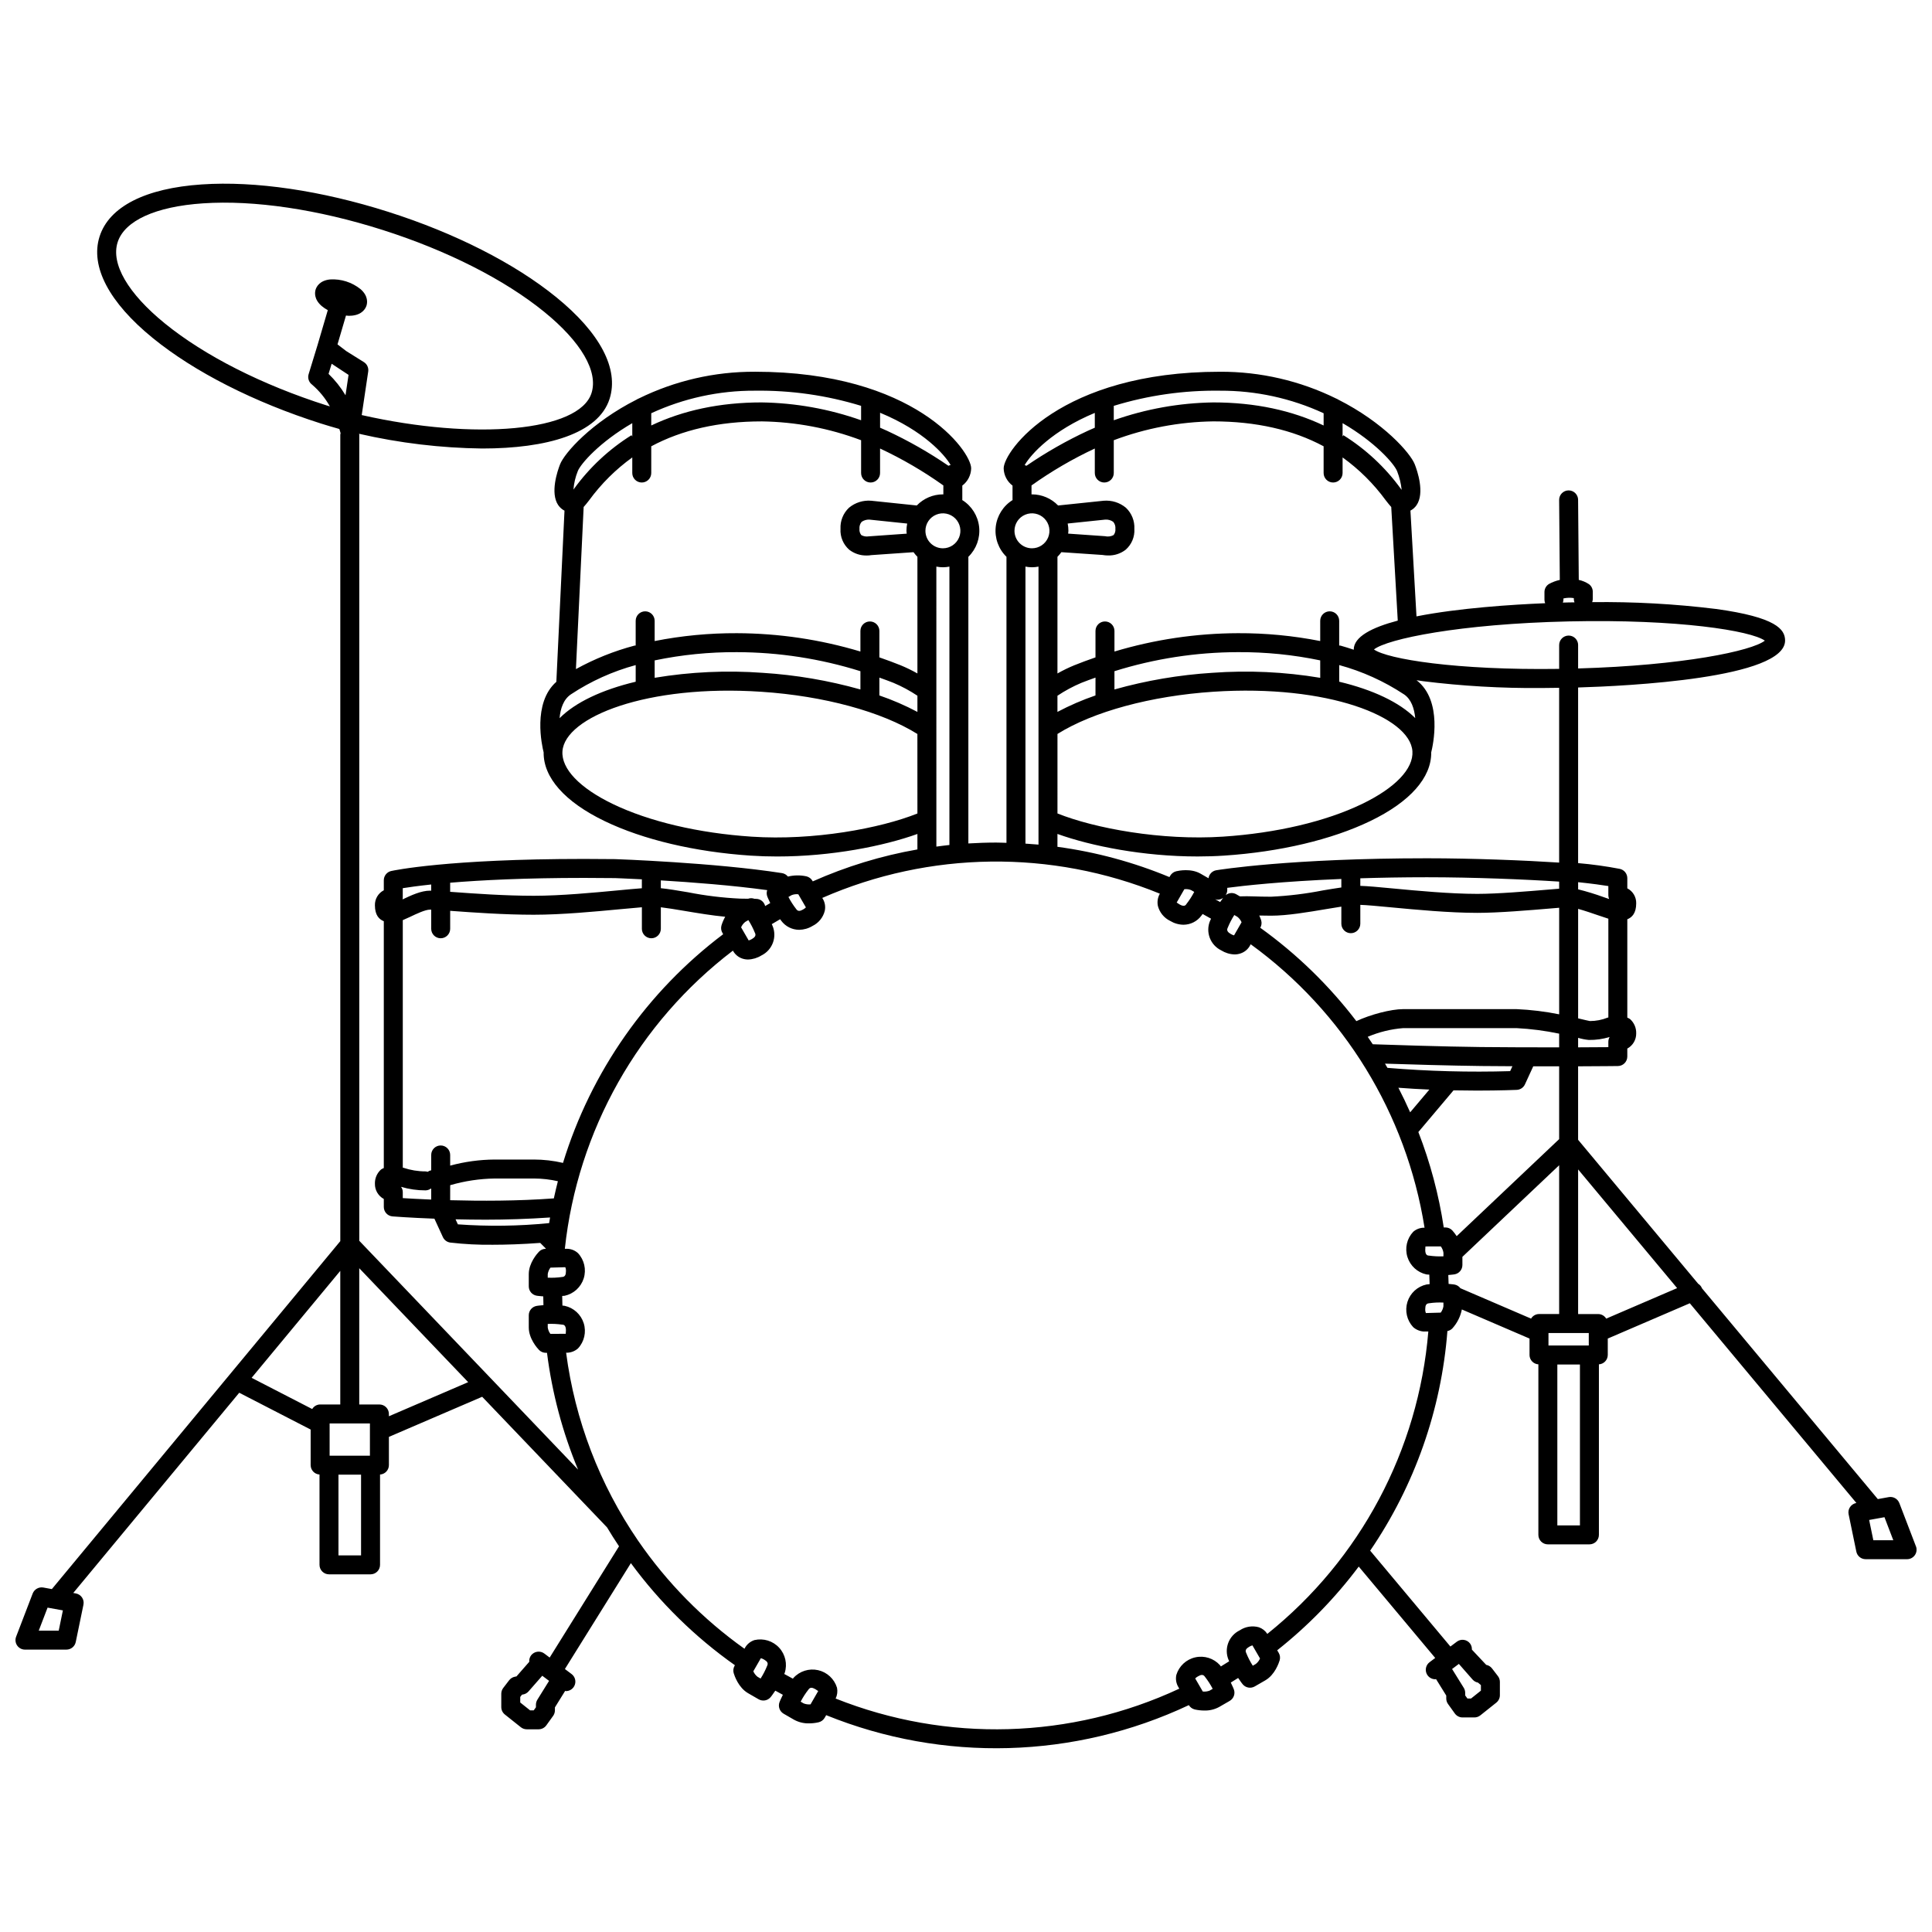 <?xml version="1.0" encoding="UTF-8"?>
<!-- Uploaded to: SVG Repo, www.svgrepo.com, Generator: SVG Repo Mixer Tools -->
<svg width="800px" height="800px" version="1.1" viewBox="144 144 512 512" xmlns="http://www.w3.org/2000/svg">
 <defs>
  <clipPath id="a">
   <path d="m148.09 192h503.81v416h-503.81z"/>
  </clipPath>
 </defs>
 <g clip-path="url(#a)">
  <path d="m651.74 553.79-4.398-11.469v0.004c-0.438-1.129-1.609-1.789-2.797-1.578l-2.906 0.527-46.629-55.902c-0.012-0.031-0.008-0.062-0.02-0.09-0.203-0.441-0.535-0.816-0.949-1.07l-31.828-38.156v-19.473c6.359-0.023 10.555-0.074 10.555-0.074 1.375-0.016 2.481-1.137 2.484-2.512v-2.117c1.469-0.793 2.379-2.34 2.356-4.008 0.047-1.449-0.547-2.84-1.625-3.805-0.23-0.152-0.477-0.285-0.73-0.391v-26.062c1.23-0.48 2.356-1.59 2.356-4.234v0.004c0.039-1.664-0.875-3.207-2.356-3.965v-2.703c-0.004-1.176-0.82-2.195-1.969-2.453-3.66-0.703-7.356-1.215-11.07-1.531v-46.543c12.891-0.383 55.078-2.398 54.852-12.527-0.062-2.856-2.293-6.078-18.32-8.285v0.004c-10.883-1.34-21.844-1.945-32.805-1.809 0.098-0.254 0.152-0.527 0.16-0.801v-1.949c0-0.789-0.371-1.535-1.004-2.008-0.824-0.547-1.742-0.93-2.707-1.141l-0.18-21.223h0.004c-0.012-1.379-1.133-2.492-2.512-2.492h-0.023c-1.387 0.012-2.504 1.148-2.492 2.535l0.176 21.184 0.004 0.004c-1.008 0.219-1.977 0.586-2.879 1.082-0.742 0.457-1.191 1.266-1.191 2.137v2.027c0 0.316 0.066 0.633 0.188 0.93-8.672 0.359-22.879 1.266-34.102 3.488l-1.605-28.031c0.648-0.336 1.207-0.828 1.621-1.43 2.219-3.25 0.203-9.117-0.473-10.836-1.156-2.973-8.254-11.082-20.328-17.176l0.004 0.004c-0.164-0.113-0.344-0.203-0.531-0.27-9.562-4.707-20.082-7.133-30.738-7.09-42.414 0-57.352 21.086-57.352 25.605v-0.004c0.043 1.805 0.906 3.488 2.348 4.57v3.715c0 0.039 0.02 0.074 0.023 0.113-2.508 1.559-4.16 4.188-4.477 7.125-0.32 2.938 0.73 5.856 2.848 7.918v75.801c-0.918-0.02-1.832-0.07-2.754-0.07-2.461 0-4.91 0.09-7.344 0.234v-75.965c2.117-2.062 3.168-4.981 2.852-7.918-0.32-2.938-1.969-5.566-4.481-7.125 0-0.039 0.023-0.074 0.023-0.113v-3.715c1.441-1.082 2.309-2.766 2.348-4.57 0-4.519-14.938-25.605-57.352-25.605v0.004c-10.656-0.043-21.176 2.383-30.738 7.09-0.188 0.066-0.363 0.156-0.531 0.27-12.074 6.094-19.168 14.203-20.328 17.176-0.672 1.719-2.691 7.586-0.473 10.836l0.004-0.004c0.422 0.613 0.984 1.109 1.645 1.449l-2.16 45.355c-6.379 5.606-3.801 16.996-3.367 18.695-0.086 6.672 5.59 13.121 16.168 18.219 10.199 4.918 23.926 8.16 38.648 9.145 2.367 0.156 4.727 0.234 7.082 0.23 14.371 0 28.191-2.75 37.156-5.969v4.109l-0.004-0.008c-9.555 1.676-18.867 4.519-27.73 8.465l-0.086-0.145h0.004c-0.348-0.602-0.926-1.031-1.598-1.191-1.617-0.348-3.293-0.328-4.902 0.059-0.391-0.488-0.945-0.812-1.562-0.914-17.828-2.785-43.977-3.703-44.242-3.707-0.008 0-0.016 0.004-0.023 0.004-0.008 0-0.016-0.004-0.027-0.004-2.617-0.035-5.336-0.051-8.152-0.051-36.297 0-50.531 3.07-51.121 3.199v-0.004c-1.148 0.258-1.965 1.277-1.969 2.457v2.656c-1.48 0.762-2.394 2.301-2.356 3.965 0 2.644 1.125 3.75 2.356 4.234v65.406c-0.258 0.105-0.504 0.238-0.734 0.391-1.078 0.965-1.672 2.356-1.621 3.801-0.023 1.668 0.887 3.215 2.356 4.008v2.117c0 1.309 1.008 2.398 2.312 2.504 0.102 0.008 4.492 0.352 11.098 0.602l2.25 4.891c0.355 0.777 1.082 1.316 1.926 1.438 3.762 0.438 7.547 0.633 11.332 0.582 3.43 0 7.629-0.129 12.531-0.488l1.48 1.484c-0.004 0.027-0.004 0.051-0.008 0.078l0.004-0.008c-0.691 0.004-1.352 0.285-1.824 0.789-0.453 0.473-2.684 2.977-2.684 5.922v3.25-0.004c0 1.234 0.895 2.289 2.117 2.484 0.062 0.008 0.734 0.105 1.723 0.176 0 0.777 0.031 1.551 0.047 2.324-1.031 0.074-1.715 0.18-1.777 0.195-1.215 0.195-2.109 1.246-2.109 2.477v3.246c0 2.949 2.234 5.453 2.684 5.926 0.473 0.5 1.133 0.785 1.824 0.785h0.32v-0.004c1.344 10.645 4.113 21.059 8.234 30.961l-57.984-60.648v-213.63c-0.012-0.078-0.027-0.156-0.047-0.23 10.707 2.461 21.648 3.769 32.633 3.902 17.055 0 30.793-3.875 33.754-13.168 2.519-7.906-2.5-17.469-14.129-26.926-11.012-8.957-26.82-16.992-44.527-22.625-17.707-5.637-35.27-8.23-49.414-7.266-14.957 1-24.578 5.902-27.09 13.809-2.519 7.902 2.496 17.465 14.129 26.926 11.012 8.957 26.82 16.992 44.527 22.625 1.637 0.523 3.262 0.988 4.887 1.453 0.102 0.363 0.23 0.691 0.32 1.074 0.004 0.012 0.008 0.02 0.012 0.027-0.039 0.129-0.066 0.266-0.082 0.398v213.73l-76.438 92.207-2.277-0.414c-1.188-0.203-2.356 0.457-2.801 1.578l-4.398 11.465c-0.293 0.773-0.191 1.641 0.277 2.324 0.469 0.68 1.242 1.09 2.07 1.09h10.996c1.191-0.004 2.219-0.84 2.461-2.008l2.043-9.895-0.004-0.004c0.141-0.66 0.004-1.352-0.375-1.91-0.379-0.559-0.965-0.945-1.633-1.07l-0.688-0.125 43.984-53.059 18.926 9.75v9.441h0.004c0.004 1.316 1.031 2.402 2.344 2.481v23.934c0 0.668 0.266 1.309 0.738 1.777 0.469 0.473 1.109 0.738 1.777 0.738h11.016c0.664 0 1.305-0.266 1.777-0.738 0.473-0.469 0.734-1.109 0.734-1.777v-23.934c1.316-0.078 2.34-1.164 2.348-2.481v-7.496l24.719-10.629 33.09 34.613c1.012 1.699 2.078 3.363 3.176 5.012l-18.379 29.488-1.414-1.066c-0.535-0.402-1.203-0.574-1.863-0.48-0.66 0.094-1.258 0.445-1.66 0.977-0.355 0.488-0.523 1.09-0.469 1.691l-3.391 3.871-0.402 0.078h-0.004c-0.605 0.113-1.152 0.449-1.531 0.938l-1.57 2.043c-0.336 0.438-0.52 0.977-0.52 1.531v3.535c0 0.766 0.348 1.488 0.949 1.969l4.242 3.379-0.004-0.004c0.445 0.355 1 0.547 1.566 0.547h3.141c0.812 0 1.57-0.391 2.043-1.047l1.805-2.512h0.004c0.305-0.43 0.469-0.941 0.469-1.469v-0.777l2.715-4.379c0.066 0.004 0.121 0.062 0.191 0.062v0.004c1.082 0 2.043-0.691 2.383-1.719 0.344-1.023-0.008-2.152-0.871-2.805l-1.773-1.332 17.484-28.059h0.004c7.672 10.441 16.98 19.578 27.566 27.051l-0.082 0.141c-0.348 0.602-0.434 1.316-0.234 1.98 0.188 0.625 1.238 3.805 3.793 5.285l2.809 1.621c1.07 0.613 2.426 0.363 3.203-0.594 0.043-0.051 0.559-0.707 1.215-1.691 0.664 0.371 1.332 0.734 2 1.094-0.555 1.105-0.859 1.883-0.883 1.949v-0.004c-0.434 1.152 0.027 2.453 1.09 3.07l2.816 1.625h0.004c1.199 0.645 2.543 0.969 3.906 0.934 0.859 0 1.719-0.098 2.559-0.293 0.672-0.16 1.246-0.59 1.594-1.188l0.398-0.695c31.004 12.559 65.848 11.594 96.109-2.66 0.344 0.574 0.902 0.984 1.551 1.145 0.84 0.191 1.695 0.289 2.559 0.289 1.359 0.035 2.703-0.285 3.902-0.93l2.824-1.629h-0.004c1.066-0.617 1.527-1.918 1.09-3.066-0.023-0.062-0.305-0.773-0.805-1.793 0.656-0.398 1.305-0.801 1.949-1.211 0.641 0.961 1.145 1.602 1.188 1.652 0.781 0.957 2.137 1.207 3.207 0.594l2.816-1.625c2.547-1.477 3.598-4.66 3.785-5.281 0.199-0.664 0.113-1.379-0.234-1.977l-0.41-0.699v-0.004c8.125-6.434 15.391-13.891 21.605-22.184l20.266 24.219-1.496 1.125h0.004c-0.867 0.652-1.215 1.781-0.875 2.805 0.344 1.027 1.305 1.719 2.387 1.719 0.066 0 0.125-0.059 0.191-0.062l2.715 4.379v0.777-0.004c0 0.523 0.164 1.039 0.469 1.465l1.805 2.512 0.004 0.004c0.473 0.656 1.23 1.047 2.039 1.043h3.144c0.566 0.004 1.117-0.191 1.566-0.543l4.242-3.379h-0.004c0.598-0.477 0.949-1.199 0.949-1.965v-3.535c0-0.555-0.184-1.094-0.52-1.531l-1.57-2.043h-0.004c-0.375-0.492-0.922-0.824-1.531-0.938l-3.797-4.043v-0.004c0.031-0.57-0.133-1.133-0.469-1.594-0.398-0.535-0.996-0.887-1.656-0.98-0.66-0.094-1.332 0.082-1.863 0.484l-1.703 1.281-21.262-25.41c11.793-17.277 18.852-37.344 20.469-58.199 0.488-0.09 0.938-0.324 1.289-0.676 1.293-1.414 2.172-3.16 2.539-5.043l17.934 7.711v4.352h-0.004c0.008 1.316 1.035 2.402 2.348 2.481v45.195c0 0.668 0.266 1.305 0.734 1.777 0.473 0.473 1.113 0.734 1.781 0.734h11.016-0.004c0.668 0 1.309-0.262 1.781-0.734 0.469-0.473 0.734-1.109 0.734-1.777v-45.195c1.312-0.078 2.34-1.164 2.348-2.481v-4.352l21.742-9.352 44.145 52.926-0.051 0.008c-0.664 0.125-1.254 0.512-1.629 1.07-0.383 0.559-0.52 1.25-0.379 1.91l2.043 9.895v0.004c0.238 1.168 1.266 2.004 2.457 2.008h10.996c0.828 0 1.602-0.41 2.07-1.09 0.469-0.684 0.574-1.551 0.277-2.324zm-492.18 22.352h-5.293l2.34-6.106 4.059 0.734zm82.473-46.363h-10.68v-8.551h10.68zm-10.141-289.38 4.477 2.949-0.805 5.406v-0.004c-1.238-2.082-2.75-3.988-4.492-5.668zm-1.332 11.043c-17.117-5.449-32.344-13.168-42.879-21.734-9.77-7.949-14.328-15.785-12.508-21.504 1.816-5.715 10.07-9.477 22.637-10.316 13.539-0.914 30.434 1.594 47.559 7.043 17.117 5.445 32.344 13.164 42.879 21.734 9.77 7.949 14.328 15.785 12.508 21.504-3.227 10.137-30.75 12.641-60.895 5.828l1.719-11.531c0.148-0.988-0.297-1.969-1.141-2.5l-4.684-2.93-2.312-1.77 2.246-7.644c0.266 0.02 0.543 0.07 0.797 0.07v-0.004c0.266 0 0.531-0.012 0.797-0.039 2.789-0.277 3.613-1.953 3.84-2.656 0.227-0.707 0.52-2.551-1.594-4.387h-0.004c-2.273-1.816-5.133-2.727-8.035-2.555-2.789 0.277-3.613 1.953-3.84 2.656-0.227 0.707-0.52 2.551 1.594 4.387 0.504 0.422 1.047 0.789 1.625 1.098l-2.723 9.273-0.004 0.012-2.356 7.695c-0.309 1.023 0.059 2.125 0.918 2.762 1.895 1.629 3.492 3.578 4.715 5.762-0.289-0.09-0.57-0.164-0.859-0.258zm3.617 229.35v35.406h-5.34c-0.863 0.008-1.66 0.469-2.098 1.211l-16.059-8.273zm5.508 75.398h-5.988v-21.391h5.988zm7.375-36.867v-0.613c0-0.668-0.266-1.305-0.734-1.777-0.473-0.473-1.113-0.734-1.781-0.734h-5.34v-36.109l28.867 30.195zm39.348 75.113v0.004c-0.246 0.398-0.375 0.855-0.379 1.324v0.684l-0.586 0.809h-0.969l-2.606-2.078v-1.469l0.465-0.605 0.309-0.059v0.004c0.555-0.102 1.059-0.391 1.43-0.816l3.633-4.144 1.805 1.355zm249.27-4.531 0.777 0.664v1.469l-2.606 2.078h-0.973l-0.586-0.809v-0.684c0-0.469-0.129-0.93-0.375-1.328l-3.098-4.992 0.762-0.574 0.008-0.004 0.004-0.004 1.023-0.77 3.637 4.148v-0.004c0.371 0.422 0.875 0.707 1.426 0.812zm29.363-89.336-10.68 0.004v-3.312h10.68zm-13.195-8.34 0.004 0.004c-0.863 0.008-1.66 0.469-2.102 1.211l-18.723-8.051c-0.383-0.52-0.953-0.871-1.59-0.98-0.059-0.008-0.641-0.094-1.539-0.164-0.02-0.789-0.047-1.57-0.082-2.356 0.934-0.074 1.566-0.164 1.625-0.176 1.219-0.195 2.113-1.246 2.113-2.481v-2.16l25.641-24.273v39.426zm-81.699-100.73c-0.809-0.465-1.074-0.926-0.855-1.484 0.02-0.043 0.039-0.086 0.059-0.129 0.477-1.184 1.062-2.32 1.75-3.398l0.82 0.477c0.484 0.383 0.867 0.879 1.109 1.445l-1.992 3.469-0.004 0.004c-0.312-0.082-0.613-0.211-0.887-0.383zm-12.285-11.852v0.004c0.609-0.082 1.23 0 1.801 0.238l0.82 0.473c-0.59 1.129-1.281 2.203-2.066 3.207-0.043 0.055-0.082 0.113-0.121 0.172-0.109 0.16-0.551 0.605-1.676-0.047-0.477-0.273-0.715-0.504-0.789-0.512zm-2.148-4.758-0.004 0.004c-0.672 0.16-1.246 0.59-1.594 1.188l-0.203 0.355c-9.504-3.949-19.48-6.648-29.68-8.023v-3.41c8.961 3.219 22.781 5.969 37.156 5.969 2.352 0 4.723-0.074 7.082-0.23 14.723-0.98 28.445-4.227 38.648-9.145 10.574-5.098 16.254-11.547 16.168-18.219 0.441-1.742 3.141-13.684-3.887-19.113 0.547 0.082 1.074 0.168 1.656 0.246v0.004c10.402 1.293 20.875 1.902 31.355 1.816 1.57 0 3.18-0.031 4.777-0.055v46.32c-8.949-0.582-22.754-1.145-35.023-1.145-36.227 0-55.07 3.047-55.852 3.176-1.07 0.184-1.898 1.043-2.043 2.117l-2.098-1.207c-2.547-1.477-5.832-0.797-6.465-0.645zm-42.863-90.223-0.004 0.004c0-1.875 1.129-3.566 2.859-4.281 1.734-0.719 3.727-0.32 5.051 1.004 1.324 1.324 1.723 3.316 1.004 5.051-0.715 1.73-2.406 2.859-4.281 2.859-2.559-0.004-4.629-2.074-4.633-4.633zm14.102-1.926 9.992-1.043-0.004 0.004c0.734-0.047 1.469 0.16 2.07 0.586 0.441 0.52 0.648 1.191 0.578 1.867 0.062 0.59-0.109 1.184-0.477 1.648-0.703 0.375-1.52 0.477-2.297 0.293l-9.75-0.68c0.02-0.25 0.074-0.492 0.074-0.746 0-0.648-0.062-1.293-0.191-1.926zm89.113 45.262c1.941 1.309 2.734 3.75 2.984 6.301-4.176-4.184-11.207-7.508-20.148-9.641v-4.418l-0.008 0.004c6.098 1.656 11.895 4.277 17.168 7.758zm-91.824 10.5c9.469-5.914 24.746-10.086 41.348-11.188 30.309-1.996 52.113 6.691 52.715 15.777 0.309 4.641-4.559 9.73-13.363 13.973-9.633 4.644-22.703 7.715-36.797 8.652-16.363 1.086-34.023-2.188-43.906-6.141zm69.633-14.883-0.008 0.008c-9.453-1.578-19.059-2.023-28.617-1.324-8.77 0.555-17.453 2.031-25.91 4.41v-4.84c10.594-3.32 21.629-5.023 32.727-5.047 7.324-0.043 14.633 0.688 21.801 2.184zm-59.562 4.68c-3.469 1.188-6.836 2.648-10.078 4.363v-4.285c2.008-1.344 4.137-2.488 6.359-3.422 1.164-0.469 2.457-0.926 3.723-1.383zm135.71 85.387c-1.492 0.598-3.082 0.902-4.688 0.902-0.383-0.062-1.676-0.371-2.836-0.648-0.098-0.023-0.184-0.043-0.281-0.066v-29.016c1.645 0.453 3.602 1.117 5.125 1.645 1.203 0.414 2.109 0.719 2.887 0.961v26.168c-0.07 0.02-0.137 0.027-0.207 0.055zm-33.223 7.797c-10.531-0.121-24.82-0.598-29.008-0.746-0.441-0.66-0.879-1.32-1.332-1.973 2.992-1.273 6.176-2.051 9.418-2.305h30.004c3.801 0.199 7.582 0.688 11.309 1.469v3.629c-5.938 0.004-14.617-0.004-20.391-0.078zm-64.215-39.938-0.965-0.555v-0.004c-0.902-0.508-2.023-0.406-2.82 0.258 0.273-0.391 0.422-0.852 0.434-1.328v-0.629c4.137-0.551 14.434-1.707 30.234-2.352v2.254c-1.488 0.215-3.094 0.473-4.863 0.773-4.539 0.898-9.137 1.457-13.754 1.676-1.875 0-3.269-0.043-4.461-0.082-1.395-0.047-2.551-0.059-3.805-0.012zm31.91-4.789c5.367-0.164 11.199-0.277 17.672-0.277 12.32 0 26.184 0.57 35.023 1.156v1.879c-0.762 0.062-1.574 0.129-2.445 0.203-5.836 0.492-13.832 1.168-19.234 1.168-7.195 0-15.973-0.832-22.383-1.438-3.777-0.359-6.773-0.637-8.633-0.684zm-37.773 5.672c0.512-0.012 1.008-0.184 1.418-0.492-0.18 0.238-0.438 0.605-0.785 1.113-0.457-0.262-0.918-0.516-1.379-0.773l-0.004 0.004c0.242 0.086 0.492 0.137 0.75 0.148zm11.5 5.461c-0.059-0.199-0.246-0.691-0.5-1.266 0.902 0.023 1.891 0.043 3.125 0.043 4.266 0 9.75-0.93 14.59-1.746 1.438-0.242 2.777-0.465 4.031-0.656v4.523c0 1.387 1.125 2.516 2.512 2.516 1.391 0 2.516-1.129 2.516-2.516v-4.992c1.695 0.051 4.676 0.328 8.16 0.66 6.516 0.617 15.43 1.461 22.859 1.461 5.609 0 13.73-0.684 19.656-1.184 0.719-0.062 1.375-0.117 2.023-0.168v28.246l-0.004-0.008c-3.727-0.75-7.508-1.211-11.309-1.375h-30.004c-3.297 0-8.746 1.453-12.43 3.18v0.004c-7.215-9.461-15.797-17.801-25.461-24.746 0.348-0.598 0.434-1.312 0.234-1.977zm58.52 38.617c2.332 0.027 5.16 0.043 8.062 0.055l-0.598 1.301c-10.848 0.32-21.703 0.031-32.52-0.867-0.219-0.371-0.426-0.75-0.648-1.121 6.144 0.203 17.16 0.535 25.703 0.633zm-13.949 6.246-5.086 6.023c-0.977-2.203-2.016-4.371-3.121-6.512 2.801 0.211 5.559 0.379 8.207 0.488zm6.406 0.199c2.223 0.043 4.332 0.066 6.223 0.066 6.297 0 10.457-0.188 10.539-0.191 0.938-0.043 1.773-0.605 2.164-1.461l2.203-4.789c1.902 0.004 3.758 0.004 5.438 0.004h1.422v19.301l-27.156 25.711c-0.348-0.535-0.738-1.047-1.164-1.523-0.473-0.5-1.133-0.785-1.82-0.785h-0.004l-0.434 0.004-0.004-0.004c-1.305-8.648-3.562-17.129-6.731-25.285zm-7.445 41.371 4.074-0.012c0.371 0.492 0.609 1.07 0.699 1.684v0.949-0.004c-1.273 0.055-2.551-0.008-3.816-0.188-0.07-0.012-0.141-0.02-0.211-0.023-0.188-0.012-0.797-0.152-0.797-1.469 0.004-0.555 0.082-0.879 0.051-0.941zm4.769 14.879v0.949l0.004-0.004c-0.094 0.621-0.344 1.211-0.723 1.711l-3.926 0.113c-0.145-0.348-0.203-0.723-0.172-1.094 0-0.934 0.266-1.391 0.863-1.477 0.047-0.004 0.09-0.012 0.137-0.02 1.266-0.191 2.543-0.25 3.82-0.184zm43.703-69.133v1.438c-1.836 0.016-4.617 0.035-8.012 0.047v-2.512h0.004c0.922 0.273 1.867 0.461 2.828 0.555 1.867 0.031 3.731-0.234 5.516-0.785-0.219 0.383-0.332 0.816-0.332 1.258zm0-41.258v2.508l0.004-0.004c0.004 0.324 0.074 0.641 0.207 0.934-0.496-0.168-1-0.34-1.453-0.5-2.219-0.809-4.477-1.5-6.766-2.066v-1.898c3.734 0.391 6.406 0.766 8.012 1.027zm41.469-65.031c-3.434 2.719-21.715 6.57-49.48 7.367v-6.203l0.004 0.004c0-1.391-1.125-2.516-2.512-2.516-1.391 0-2.516 1.125-2.516 2.516v6.312c-27.348 0.398-45.555-2.606-49.082-5.148 3.523-2.789 22.652-6.785 51.652-7.434 29.078-0.648 48.289 2.477 51.938 5.102zm-53.371-10.855v-0.332c0.906-0.203 1.84-0.234 2.754-0.09v0.266c0.008 0.293 0.066 0.586 0.176 0.859-0.535 0.008-1.062 0.012-1.602 0.023-0.398 0.008-0.953 0.023-1.48 0.039 0.09-0.246 0.145-0.504 0.152-0.766zm-44.074-34.051c0.621 1.586 1.027 3.25 1.203 4.945-0.078-0.102-0.16-0.211-0.246-0.32-4.109-5.656-9.27-10.465-15.199-14.168l-0.211 0.344v-3.539c8.664 5.035 13.684 10.77 14.453 12.738zm-19.477-15.363v3.246c-8.391-3.988-18.156-6.113-29.23-6.113h-0.004c-8.992 0.133-17.902 1.727-26.379 4.727v-3.816c9.125-2.801 18.633-4.152 28.176-4.016 9.473-0.039 18.836 2 27.434 5.973zm-60.641-0.09v3.926c-0.602 0.258-1.207 0.516-1.801 0.793-5.688 2.641-11.145 5.75-16.316 9.293-0.148-0.078-0.305-0.141-0.469-0.184 1.738-2.965 7.363-9.16 18.586-13.828zm-16.773 19.223c5.281-3.762 10.898-7.039 16.773-9.785v6.496c0 1.387 1.125 2.512 2.512 2.512 1.391 0 2.516-1.125 2.516-2.512v-8.695c8.438-3.176 17.363-4.867 26.379-4.992 11.277 0 21.094 2.234 29.23 6.602v7.086c0 1.387 1.125 2.512 2.516 2.512 1.387 0 2.512-1.125 2.512-2.512v-4.133c4.379 3.152 8.234 6.981 11.418 11.336 0.562 0.73 1.027 1.305 1.477 1.801l1.727 30.109c-6.875 1.812-11.699 4.301-11.668 7.715-1.168-0.379-2.324-0.77-3.535-1.098v0.004c-0.105-0.016-0.215-0.02-0.32-0.02v-6.547c0-1.391-1.125-2.516-2.512-2.516-1.391 0-2.516 1.125-2.516 2.516v5.359c-7.18-1.418-14.48-2.113-21.801-2.082-11.086 0.035-22.109 1.672-32.727 4.859v-5.457c0-1.387-1.125-2.512-2.512-2.512-1.391 0-2.516 1.125-2.516 2.512v7.012c-1.965 0.676-3.848 1.375-5.598 2.082l0.004-0.004c-1.539 0.633-3.035 1.359-4.484 2.18v-30.914c0.379-0.379 0.727-0.789 1.035-1.227l10.895 0.738c0.496 0.09 1.004 0.133 1.508 0.133 1.672 0.043 3.305-0.492 4.629-1.512 1.59-1.387 2.445-3.43 2.316-5.535 0.105-2.106-0.711-4.152-2.242-5.602-1.652-1.371-3.773-2.035-5.91-1.852l-12.059 1.258-0.004-0.004c-1.809-1.879-4.309-2.945-6.922-2.945-0.043 0-0.082 0.012-0.121 0.012zm-1.605 21.512c1.141 0.234 2.316 0.234 3.457 0v73.672c-1.148-0.105-2.301-0.191-3.457-0.262zm-98.266 24.855c7.172-1.496 14.477-2.227 21.801-2.184 11.102 0.023 22.133 1.727 32.727 5.047v4.84c-8.457-2.379-17.141-3.856-25.91-4.41-9.555-0.699-19.164-0.258-28.617 1.316zm59.555 4.562c1.262 0.457 2.559 0.914 3.723 1.383 2.223 0.934 4.352 2.078 6.356 3.418v4.289c-3.238-1.715-6.609-3.176-10.078-4.363zm7.246-38.148-10.062 0.715 0.004-0.004c-0.68 0.121-1.375 0.004-1.98-0.328-0.371-0.465-0.547-1.059-0.484-1.652-0.07-0.676 0.141-1.348 0.578-1.867 0.594-0.41 1.309-0.617 2.027-0.59l10.035 1.047h0.004c-0.129 0.633-0.195 1.277-0.195 1.926 0 0.258 0.055 0.5 0.074 0.75zm4.949-0.754h0.004c0-1.875 1.129-3.566 2.859-4.281 1.73-0.719 3.727-0.32 5.051 1.004 1.324 1.324 1.723 3.316 1.004 5.051-0.719 1.73-2.406 2.859-4.281 2.859-2.559-0.004-4.633-2.074-4.633-4.633zm4.633-9.66h0.004c-2.613 0-5.109 1.066-6.922 2.945l-12.074-1.258c-2.133-0.176-4.25 0.488-5.894 1.855-1.531 1.449-2.352 3.496-2.246 5.602-0.129 2.106 0.73 4.148 2.316 5.535 1.324 1.02 2.957 1.559 4.625 1.52 0.402 0.008 0.809-0.023 1.203-0.098l11.203-0.777c0.312 0.434 0.656 0.844 1.035 1.223v30.91c-1.445-0.816-2.945-1.543-4.481-2.176-1.75-0.703-3.633-1.402-5.598-2.082v-7.012 0.004c0-1.387-1.125-2.512-2.512-2.512-1.391 0-2.516 1.125-2.516 2.512v5.457c-10.617-3.188-21.641-4.824-32.727-4.859-7.316-0.031-14.621 0.664-21.801 2.082v-5.359c0-1.391-1.125-2.516-2.512-2.516-1.391 0-2.516 1.125-2.516 2.516v6.547c-0.105 0-0.207 0.004-0.312 0.02-5.41 1.434-10.621 3.523-15.523 6.227l2.047-42.961c0.445-0.496 0.91-1.066 1.469-1.793v-0.004c3.188-4.356 7.039-8.184 11.418-11.336v4.133c0 1.387 1.125 2.512 2.516 2.512 1.387 0 2.512-1.125 2.512-2.512v-7.082c8.137-4.367 17.957-6.602 29.23-6.602v-0.004c9.016 0.125 17.941 1.816 26.383 4.992v8.695c0 1.387 1.125 2.512 2.512 2.512s2.512-1.125 2.512-2.512v-6.496c5.879 2.746 11.492 6.023 16.773 9.785v2.379c-0.039 0-0.078-0.012-0.121-0.012zm2.043-7.785h0.004c-0.199 0.043-0.395 0.113-0.574 0.207-5.172-3.543-10.629-6.648-16.312-9.289-0.602-0.277-1.203-0.535-1.805-0.797v-3.965c11.574 4.781 17.156 11.156 18.691 13.844zm-23.719-15.672v3.816h0.004c-8.48-3-17.391-4.594-26.383-4.727-11.074 0-20.84 2.125-29.23 6.113v-3.246c8.598-3.973 17.965-6.012 27.434-5.973 9.547-0.133 19.051 1.219 28.18 4.016zm-75.09 17.32c0.766-1.969 5.789-7.703 14.453-12.734v3.539l-0.211-0.344v-0.004c-5.926 3.703-11.086 8.512-15.199 14.168-0.059 0.082-0.121 0.16-0.18 0.242v-0.004c0.129-1.668 0.516-3.309 1.141-4.863zm-4.816 65.453c0.223-2.504 1-4.965 3.004-6.316l0.004-0.004c5.269-3.484 11.066-6.102 17.164-7.754v4.41c-8.957 2.137-15.992 5.469-20.168 9.66zm50.922 31.398c-14.094-0.938-27.164-4.012-36.797-8.652-8.801-4.242-13.672-9.336-13.363-13.973 0.605-9.082 22.469-17.797 52.715-15.777 16.602 1.105 31.875 5.277 41.348 11.188l0.008 21.07c-9.879 3.953-27.512 7.227-43.906 6.144zm48.93-71.57h0.008c1.141 0.234 2.316 0.234 3.453 0v73.777c-1.156 0.117-2.305 0.277-3.457 0.426zm-36.582 86.84 2.008 3.465h0.008c-0.227 0.23-0.488 0.426-0.777 0.578-0.809 0.473-1.336 0.461-1.707-0.008-0.031-0.039-0.059-0.078-0.09-0.117l0.004 0.004c-0.785-1.008-1.477-2.082-2.066-3.211l0.82-0.473h-0.004c0.574-0.234 1.199-0.316 1.812-0.238zm-11.438 10.355c0.227 0.566-0.035 1.027-0.844 1.496h-0.004c-0.27 0.164-0.562 0.293-0.867 0.379l-2.008-3.473v-0.004c0.242-0.562 0.621-1.059 1.105-1.441l0.82-0.473c0.684 1.074 1.266 2.211 1.742 3.394 0.004 0.008 0.047 0.113 0.055 0.121zm-51.145 91.059h-0.004c-1.262 0.184-2.543 0.246-3.816 0.184v-0.949c0.094-0.621 0.34-1.211 0.719-1.711l3.926-0.113h0.004c0.141 0.344 0.199 0.719 0.172 1.094 0 0.934-0.266 1.391-0.863 1.477-0.047 0.004-0.094 0.012-0.141 0.02zm-29.676-24.328v0.004c3.832-1.113 7.797-1.711 11.785-1.77h10.5c2.106 0.012 4.203 0.25 6.258 0.719-0.391 1.504-0.734 3.023-1.07 4.547-9.523 0.715-19.555 0.703-27.477 0.484zm29.898-5.902c-2.527-0.59-5.113-0.891-7.707-0.891h-10.406c-3.981 0.027-7.941 0.57-11.785 1.613v-2.828 0.004c0-1.391-1.125-2.516-2.516-2.516-1.387 0-2.512 1.125-2.512 2.516v4.059c-0.34 0.066-0.664 0.203-0.945 0.406-0.18-0.059-0.363-0.098-0.551-0.113-2 0-3.984-0.328-5.875-0.961-0.059-0.02-0.105-0.023-0.16-0.039v-65.586c0.594-0.25 1.191-0.512 1.918-0.859 1.703-0.812 4.035-1.926 5.305-1.926 0.082 0 0.215 0.008 0.309 0.008v5.066c0 1.391 1.125 2.516 2.512 2.516 1.391 0 2.516-1.125 2.516-2.516v-4.758c0.195 0.016 0.367 0.027 0.57 0.043 5.465 0.398 13.727 0.996 21.586 0.996 7.434 0 16.348-0.844 22.859-1.461 2.191-0.207 4.168-0.391 5.789-0.52v5.699h-0.004c0 1.391 1.125 2.516 2.512 2.516 1.391 0 2.516-1.125 2.516-2.516v-5.695c1.758 0.207 4.004 0.578 6.383 0.98 3.461 0.582 7.238 1.211 10.68 1.531h-0.004c-0.41 0.727-0.742 1.496-0.988 2.293-0.195 0.66-0.109 1.375 0.238 1.969l0.211 0.363c-20.18 15.227-35.035 36.438-42.449 60.605zm53.574-68.07c-0.258-1.086-1.211-1.867-2.324-1.906-0.164-0.004-0.34-0.004-0.504-0.008-0.543-0.211-1.145-0.219-1.695-0.023-0.715-0.012-1.406-0.031-2.133-0.031-4.625-0.219-9.227-0.781-13.77-1.68-2.766-0.469-5.242-0.883-7.223-1.082l0.004-2.07c8.137 0.492 18.945 1.312 28.184 2.582v0.004c-0.184 0.547-0.176 1.141 0.027 1.68 0.023 0.062 0.297 0.754 0.781 1.742-0.453 0.258-0.898 0.527-1.348 0.793zm-39.891-7.41h0.016c0.281 0.012 3.031 0.113 7.219 0.328 0 0.035-0.02 0.062-0.02 0.098v2.269c-1.715 0.129-3.809 0.32-6.262 0.555-6.41 0.605-15.188 1.438-22.383 1.438-7.676 0-15.832-0.59-21.223-0.984-0.332-0.023-0.621-0.043-0.934-0.066v-2.41c8.031-0.672 19.652-1.277 35.5-1.277 2.801 0 5.492 0.016 8.09 0.051zm-56.148 5.137v-2.461c1.543-0.25 4.023-0.605 7.535-0.977v1.641c-0.094 0-0.227-0.008-0.309-0.008-2.348 0-4.953 1.215-7.281 2.32l0.004 0.004c0.035-0.172 0.055-0.344 0.055-0.52zm-0.457 76.688h0.004c2.109 0.625 4.297 0.941 6.496 0.934 0.496-0.012 0.98-0.176 1.383-0.469 0.039 0.008 0.074 0.012 0.113 0.02v2.887c-3.199-0.129-5.816-0.277-7.535-0.387v-1.582 0.004c0.004-0.508-0.156-1-0.457-1.406zm15.059 9.934-0.613-1.332c2.519 0.059 5.176 0.102 7.988 0.102 5.469 0 11.324-0.195 17.062-0.586-0.086 0.496-0.168 0.996-0.246 1.492h0.004c-8.039 0.801-16.133 0.91-24.188 0.328zm28.586 29.012-4.074 0.012h0.004c-0.367-0.496-0.609-1.074-0.695-1.684v-0.949c1.273-0.055 2.551 0.008 3.812 0.188 0.07 0.012 0.141 0.02 0.211 0.023 0.188 0.012 0.797 0.152 0.797 1.469 0 0.555-0.078 0.879-0.051 0.945zm51.637 91.359-0.816-0.473 0.004 0.004c-0.484-0.387-0.867-0.887-1.113-1.453l1.996-3.469 0.004-0.004c0.312 0.082 0.609 0.211 0.883 0.383 0.809 0.461 1.07 0.922 0.848 1.484-0.02 0.043-0.039 0.09-0.059 0.137-0.473 1.184-1.055 2.316-1.742 3.391zm13.238 6.84h0.004c-0.613 0.062-1.23-0.02-1.805-0.242l-0.816-0.473v0.004c0.586-1.133 1.277-2.207 2.066-3.207 0.004-0.012 0.074-0.102 0.082-0.113 0.375-0.473 0.898-0.48 1.715-0.016 0.48 0.281 0.723 0.512 0.789 0.516zm105.76-3.637c-0.574 0.219-1.195 0.301-1.809 0.234l-2.008-3.465c0.227-0.23 0.488-0.426 0.773-0.574 0.816-0.48 1.34-0.461 1.707 0.004l0.09 0.117c0.785 1 1.48 2.074 2.066 3.207zm12.262-7.078-0.824 0.477v-0.004c-0.684-1.074-1.27-2.207-1.742-3.391-0.004-0.012-0.051-0.117-0.055-0.129-0.23-0.566 0.031-1.027 0.844-1.496 0.27-0.164 0.559-0.289 0.863-0.371l2.012 3.469c-0.238 0.566-0.617 1.062-1.098 1.441zm3.031-7.953c-0.527-0.82-1.312-1.441-2.231-1.762-1.738-0.484-3.598-0.184-5.09 0.816-2.926 1.43-4.215 4.902-2.926 7.891 0.043 0.109 0.098 0.199 0.141 0.305-0.727 0.465-1.461 0.918-2.199 1.367-0.086-0.113-0.164-0.227-0.254-0.34v-0.004c-1.648-1.812-4.141-2.602-6.531-2.062-2.391 0.535-4.309 2.312-5.019 4.656-0.25 1.148-0.031 2.344 0.602 3.332l0.18 0.312c-28.699 13.391-61.652 14.336-91.07 2.617 0.434-0.887 0.559-1.895 0.363-2.859-0.711-2.344-2.629-4.125-5.019-4.664-2.391-0.535-4.887 0.254-6.531 2.07-0.051 0.062-0.094 0.129-0.141 0.191-0.77-0.41-1.535-0.828-2.297-1.254 0.039-0.094 0.086-0.172 0.125-0.27v0.004c0.75-2.332 0.188-4.887-1.473-6.691-1.656-1.801-4.156-2.57-6.543-2.019-1.117 0.359-2.047 1.148-2.586 2.191l-0.062 0.105c-10.992-7.82-20.531-17.508-28.176-28.625-0.012-0.016-0.023-0.031-0.035-0.047-10.184-14.863-16.711-31.918-19.051-49.777 1.152 0.035 2.277-0.371 3.144-1.137 1.672-1.789 2.254-4.34 1.523-6.676-0.734-2.336-2.664-4.102-5.059-4.617-0.199-0.031-0.391-0.043-0.59-0.07-0.02-0.848-0.055-1.695-0.055-2.547 0.227-0.027 0.418-0.012 0.645-0.043 2.394-0.52 4.328-2.285 5.059-4.621 0.73-2.34 0.148-4.891-1.523-6.68-0.867-0.797-2.019-1.211-3.195-1.148h-0.289c3.371-31.34 19.477-59.91 44.543-79.02 0.527 0.984 1.41 1.734 2.469 2.098 0.5 0.168 1.027 0.254 1.555 0.254 1.254-0.043 2.473-0.414 3.535-1.078 2.918-1.426 4.207-4.894 2.926-7.883-0.059-0.145-0.129-0.262-0.188-0.406 0.734-0.445 1.473-0.879 2.215-1.309 0.094 0.125 0.18 0.254 0.281 0.379l-0.004 0.004c1.117 1.52 2.887 2.418 4.773 2.426 1.242-0.023 2.457-0.371 3.519-1.016 1.621-0.789 2.816-2.25 3.258-4 0.254-1.148 0.039-2.348-0.598-3.336l-0.059-0.098v-0.004c28.445-12.449 60.719-12.855 89.465-1.125-0.562 0.973-0.75 2.117-0.531 3.219 0.445 1.746 1.637 3.211 3.258 3.996 1.062 0.645 2.277 0.996 3.519 1.016 1.887-0.004 3.656-0.902 4.773-2.422 0.113-0.141 0.211-0.285 0.316-0.426 0.75 0.406 1.492 0.824 2.231 1.246-0.078 0.18-0.168 0.328-0.238 0.512l-0.004-0.004c-1.281 2.992 0.008 6.461 2.934 7.887 1.062 0.664 2.281 1.035 3.531 1.074 0.531 0.004 1.055-0.082 1.559-0.25 1.117-0.359 2.051-1.145 2.586-2.191l0.145-0.25c24.707 17.941 41.277 44.961 46.066 75.113-1.105-0.027-2.184 0.359-3.012 1.09-1.676 1.789-2.254 4.34-1.523 6.68 0.73 2.336 2.664 4.102 5.055 4.617 0.262 0.039 0.48 0.023 0.738 0.051 0.039 0.836 0.066 1.676 0.09 2.516-0.277 0.027-0.547 0.051-0.828 0.094-2.394 0.52-4.324 2.281-5.055 4.621-0.73 2.34-0.152 4.891 1.523 6.68 0.801 0.711 1.824 1.125 2.894 1.168 0.102 0 0.199-0.004 0.301-0.02h0.82c-2.606 31.445-18.039 60.434-42.676 80.152zm76.859-28.754v-42.645h5.988v42.648zm12.949-54.801c-0.441-0.742-1.238-1.203-2.102-1.211h-5.34v-38.332l26.238 31.457zm70.793 58.73-1.109-5.371 4.059-0.734 2.34 6.106z"/>
 </g>
</svg>